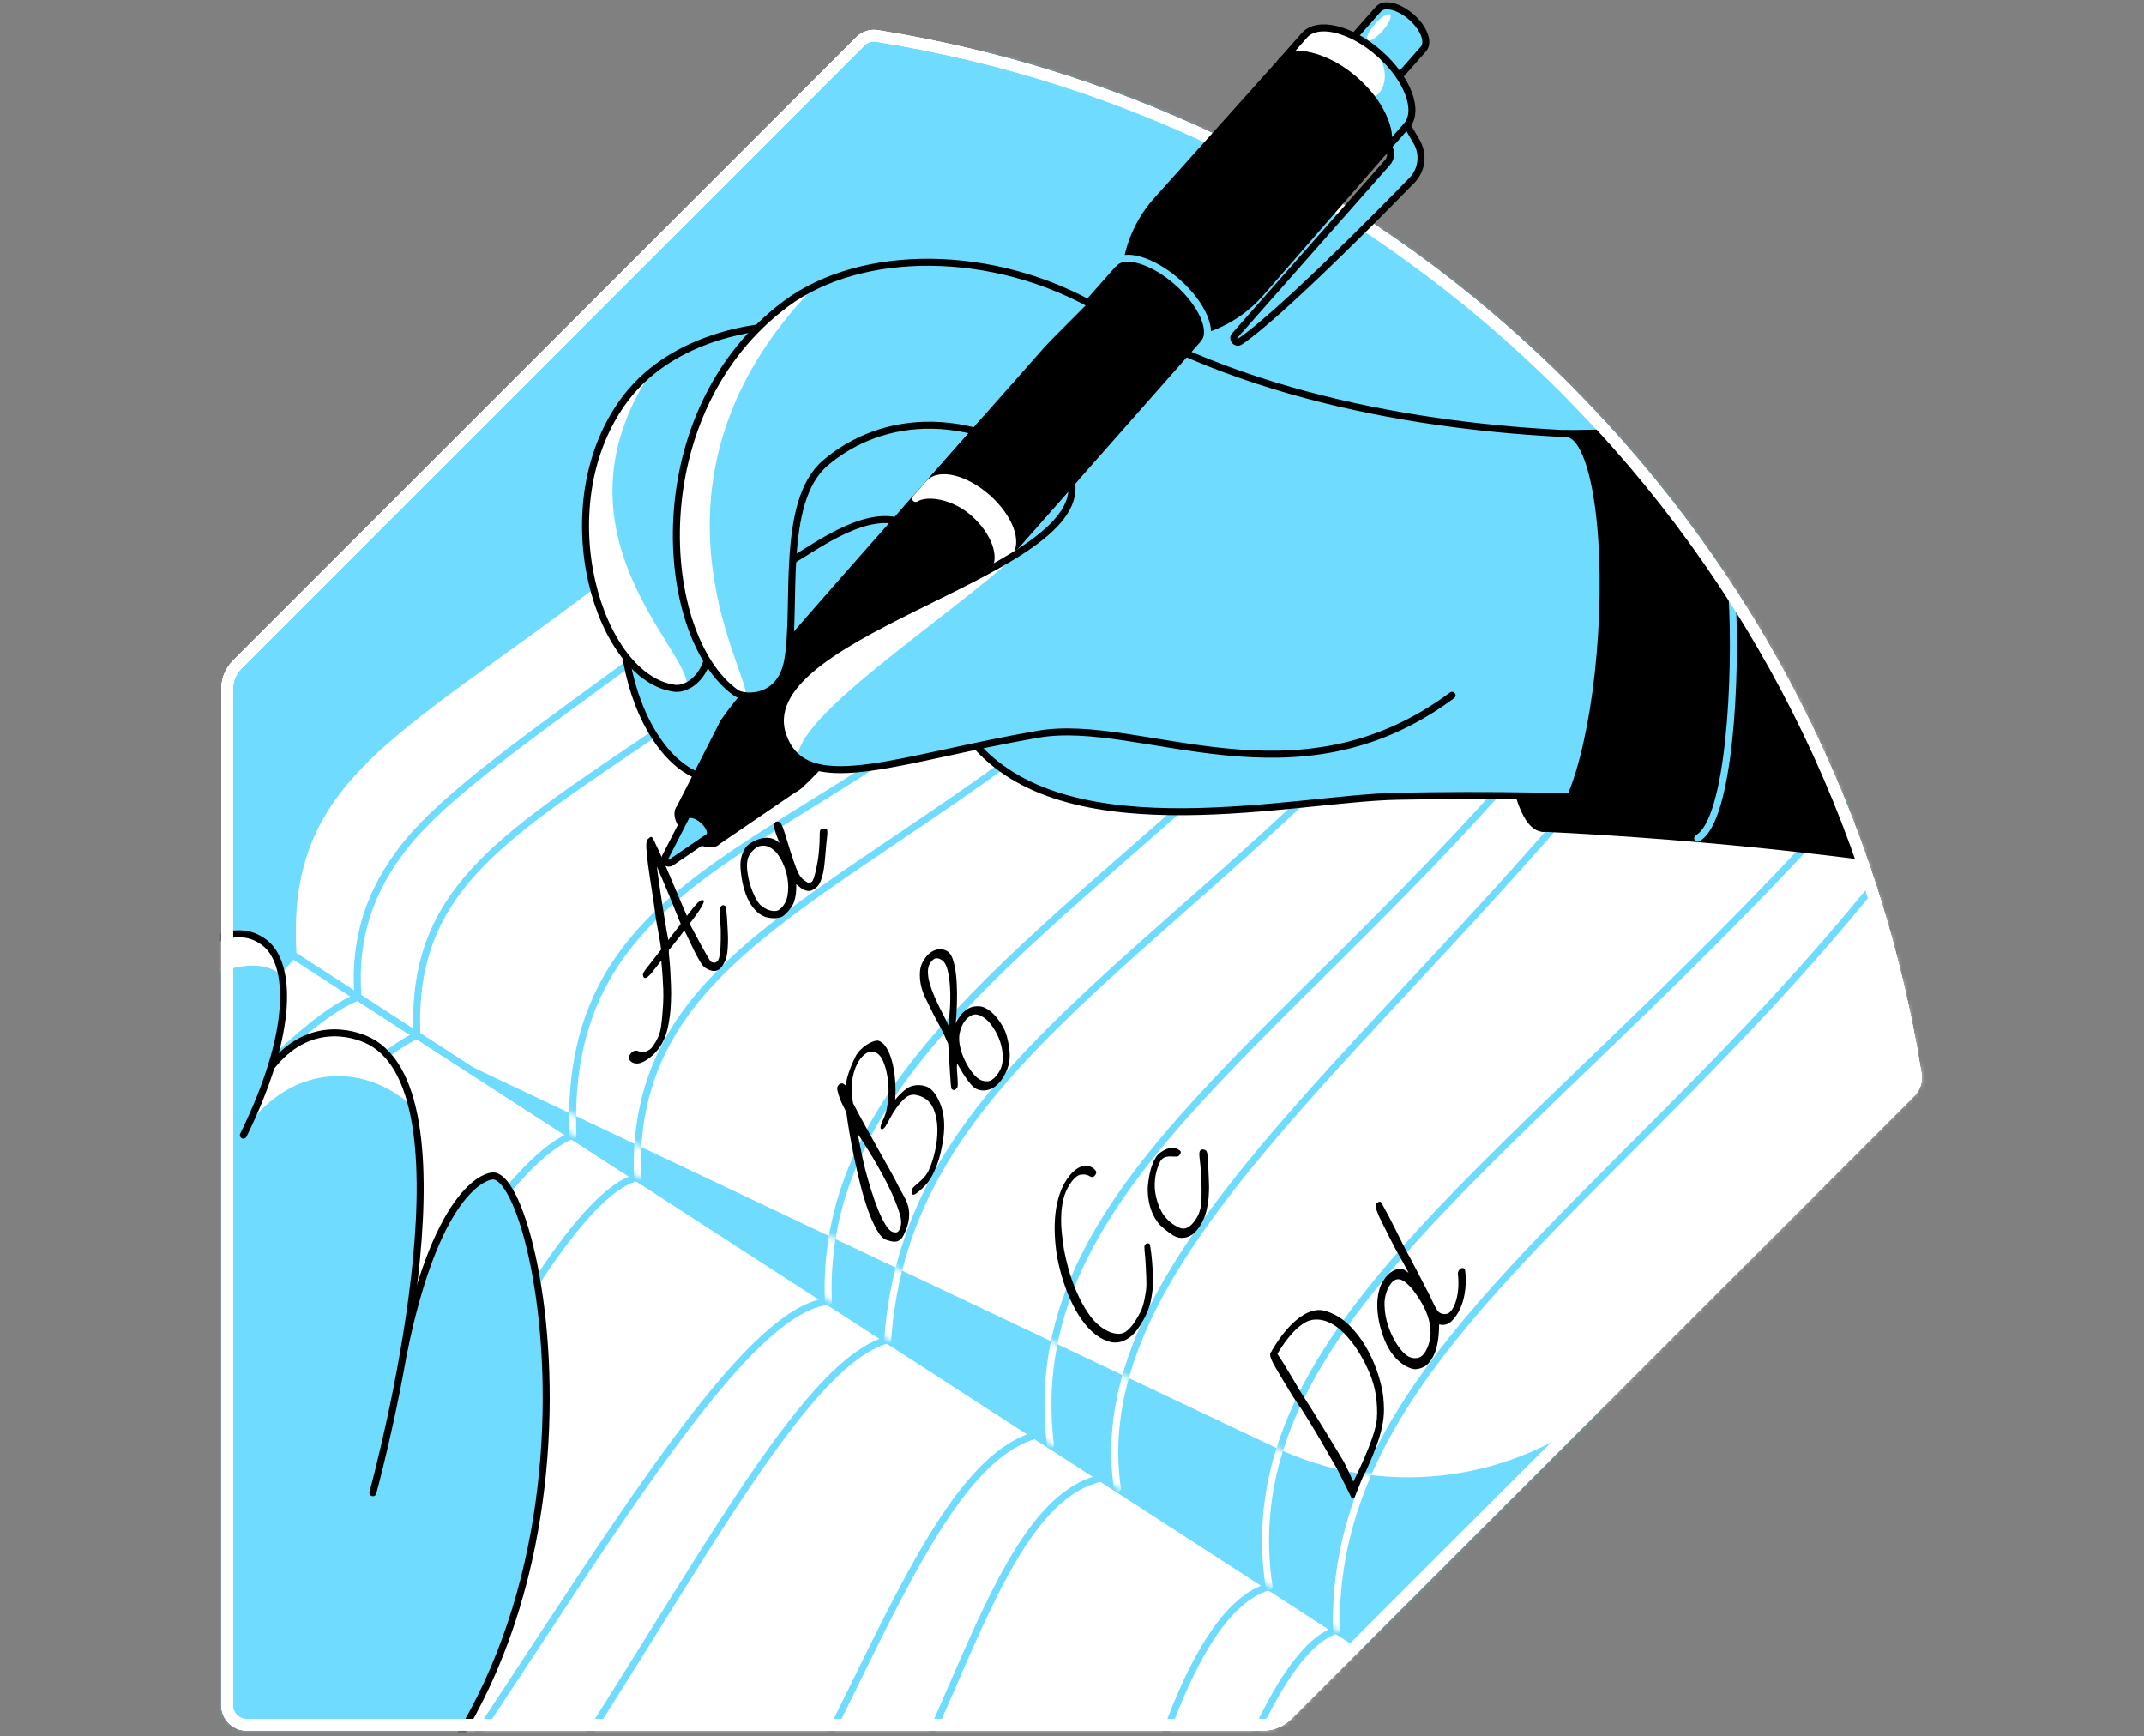 <svg width="368" height="298" viewBox="0 0 368 298" fill="none" xmlns="http://www.w3.org/2000/svg">
<rect x="0" y="0" width="368" height="298" fill="#808080" stroke="none"/>
<path d="M147.664 7.111L40.709 114.066C39.611 115.16 39 116.647 39 118.194V292.69C39.004 294.519 40.48 295.999 42.309 295.999H216.805C218.352 295.999 219.839 295.381 220.934 294.286L327.888 187.336C328.644 186.58 328.997 185.51 328.824 184.454C321.898 141.248 301.782 99.784 268.497 66.499C235.212 33.217 193.751 13.097 150.542 6.165C149.489 5.995 148.419 6.348 147.66 7.104" fill="#6EDBFF"/>
<path d="M147.664 7.111L40.709 114.066C39.611 115.16 39 116.647 39 118.194V292.69C39.004 294.519 40.48 295.999 42.309 295.999H216.805C218.352 295.999 219.839 295.381 220.934 294.286L327.888 187.336C328.644 186.58 328.997 185.51 328.824 184.454C321.898 141.248 301.782 99.784 268.497 66.499C235.212 33.217 193.751 13.097 150.542 6.165C149.489 5.995 148.419 6.348 147.66 7.104" stroke="white" stroke-width="2" stroke-miterlimit="10"/>
<mask id="mask0_9866_92" style="mask-type:alpha" maskUnits="userSpaceOnUse" x="38" y="5" width="292" height="292">
<path d="M147.664 7.111L40.709 114.066C39.611 115.16 39 116.647 39 118.194V292.69C39.004 294.519 40.48 295.999 42.309 295.999H216.805C218.352 295.999 219.839 295.381 220.934 294.286L327.888 187.336C328.644 186.58 328.997 185.51 328.824 184.454C321.898 141.248 301.782 99.784 268.497 66.499C235.212 33.217 193.751 13.097 150.542 6.165C149.489 5.995 148.419 6.348 147.66 7.104" fill="#D9D9D9"/>
<path d="M147.664 7.111L40.709 114.066C39.611 115.16 39 116.647 39 118.194V292.69C39.004 294.519 40.48 295.999 42.309 295.999H216.805C218.352 295.999 219.839 295.381 220.934 294.286L327.888 187.336C328.644 186.58 328.997 185.51 328.824 184.454C321.898 141.248 301.782 99.784 268.497 66.499C235.212 33.217 193.751 13.097 150.542 6.165C149.489 5.995 148.419 6.348 147.66 7.104" stroke="white" stroke-width="1.2" stroke-miterlimit="10"/>
</mask>
<g mask="url(#mask0_9866_92)">
<path d="M344.928 354.504L50.308 163.918L2.942 215.907L47.811 355.369L304.339 417.999L344.928 354.504Z" fill="white" stroke="#6EDBFF" stroke-width="1.2" stroke-linecap="round" stroke-linejoin="round"/>
<path d="M109.491 202.068C99.804 204.123 85.487 230.875 81.778 237.345C77.901 234.838 74.023 232.33 70.149 229.823C73.967 222.76 88.496 198.229 98.426 194.811" stroke="#6EDBFF" stroke-width="1.2" stroke-linecap="round" stroke-linejoin="round"/>
<path d="M152.361 229.938C131.97 235.497 102.986 306.111 63.598 348.172C57.467 347.876 51.34 347.579 45.209 347.286C82.28 306.111 121.46 225.308 142.176 223.352" stroke="#6EDBFF" stroke-width="1.2" stroke-linecap="round" stroke-linejoin="round"/>
<path d="M189.033 253.661C168.921 258.114 162.391 306.847 141.226 328.552C132.881 332.309 124.536 336.067 116.19 339.825C143.543 309.396 156.497 252.209 177.714 246.34" stroke="#6EDBFF" stroke-width="1.2" stroke-linecap="round" stroke-linejoin="round"/>
<path d="M229.36 279.783C219.249 282.958 210.371 309.921 207.256 318.517C203.276 315.943 199.292 313.365 195.312 310.79C198.536 303.183 205.232 275.951 217.826 272.285" stroke="#6EDBFF" stroke-width="1.2" stroke-linecap="round" stroke-linejoin="round"/>
<path d="M71.558 177.664C60.614 182.996 43.616 203.532 40.688 210.765C36.846 208.279 33.004 205.793 29.161 203.306C33.66 195.053 51.82 174.711 61.447 171.123" stroke="#6EDBFF" stroke-width="1.2" stroke-linecap="round" stroke-linejoin="round"/>
<path d="M413.208 251.794L344.925 354.503L50.309 163.917C48.2 130.42 71.883 125.122 113.814 90.954C140.82 68.949 172.378 29.928 221.414 -23.9C285.347 67.999 349.279 159.898 413.208 251.794Z" fill="white" stroke="#6EDBFF" stroke-width="1.2" stroke-linecap="round" stroke-linejoin="round"/>
<path d="M78.554 181.924L270.065 306.105L322.506 205.872L273.858 242.724C258.019 254.721 236.822 256.91 218.867 248.403L78.554 181.924Z" fill="#6EDBFF"/>
<path d="M98.341 194.928C96.558 150.769 135.028 146.552 172.682 114.676C214.149 79.572 258.467 35.378 294.74 -48.254C297.315 -46.703 301.224 -40.859 302.464 -43.599C258.898 52.591 216.71 96.87 182.913 123.261C141.543 155.565 108.12 165.302 109.417 202.157" stroke="#6EDBFF" stroke-width="1.2" stroke-linecap="round" stroke-linejoin="round"/>
<path d="M142.179 223.347C140.693 185.181 177.771 162.25 218.031 124.755C265.57 80.48 317 27.188 322.178 -31.723C324.766 -30.162 327.359 -28.601 329.947 -27.04C317.749 30.338 280.879 77.609 241.551 119.479C197.329 166.562 155.55 185.142 152.365 229.937" stroke="#6EDBFF" stroke-width="1.2" stroke-linecap="round" stroke-linejoin="round"/>
<path d="M180.303 248.012C175.126 205.251 218.003 181.042 261.614 130.773C296.175 90.937 334.447 45.284 349.77 -15.096C352.376 -13.528 354.979 -11.956 357.586 -10.388C353.118 36.116 312.141 88.475 272.029 135.767C229.851 185.492 186.462 218.463 191.791 255.439" stroke="#6EDBFF" stroke-width="1.2" stroke-linecap="round" stroke-linejoin="round"/>
<path d="M217.822 272.281C211.147 227.787 261.247 198.909 314.408 140.433C344.458 107.377 374.318 69.723 377.521 1.627C380.141 3.206 382.762 4.784 385.379 6.363C358.252 180.018 227.848 204.75 229.385 279.726" stroke="#6EDBFF" stroke-width="1.2" stroke-linecap="round" stroke-linejoin="round"/>
<path d="M61.443 171.122C60.663 160.915 63.559 152.835 69.273 145.447C91.112 117.201 194.235 74.564 267.462 -64.693C270.023 -63.15 272.583 -61.607 275.144 -60.063C176.474 112.494 99.881 122.541 77.897 153.824C73.338 160.312 71.127 167.71 71.558 177.666" stroke="#6EDBFF" stroke-width="1.2" stroke-linecap="round" stroke-linejoin="round"/>
<path d="M188.058 200.9C188.22 201.108 188.203 201.359 188.005 201.652C187.747 202.034 187.44 202.111 187.08 201.882C186.635 201.599 186.119 201.504 185.533 201.592C184.943 201.68 184.332 202.196 183.693 203.142C183.135 203.972 182.743 204.866 182.517 205.83C182.291 206.794 182.167 207.783 182.142 208.793C182.118 209.807 182.16 210.799 182.269 211.774C182.379 212.748 182.499 213.645 182.626 214.461C182.778 215.337 183.029 216.418 183.378 217.707C183.732 218.999 184.191 220.306 184.756 221.63C185.324 222.958 185.995 224.198 186.772 225.353C187.549 226.511 188.425 227.401 189.4 228.023C190.417 228.672 191.36 228.965 192.225 228.902C193.09 228.838 193.959 228.121 194.835 226.755C195.509 225.702 195.954 224.819 196.166 224.11C196.378 223.4 196.558 222.531 196.707 221.5C196.784 220.86 196.802 220.129 196.76 219.303C196.717 218.48 196.678 217.696 196.65 216.951C196.594 216.061 196.534 215.326 196.47 214.754C196.406 214.182 196.413 213.836 196.491 213.713C196.629 213.501 196.77 213.391 196.915 213.373C197.06 213.359 197.183 213.388 197.293 213.455C197.356 213.494 197.431 213.818 197.519 214.429C197.607 215.04 197.688 215.796 197.766 216.7C197.787 217.184 197.826 217.657 197.886 218.123C197.946 218.59 197.967 219.098 197.95 219.642C197.918 220.913 197.766 222.174 197.494 223.424C197.219 224.682 196.618 226.034 195.69 227.493C195.075 228.457 194.443 229.16 193.793 229.601C193.143 230.043 192.515 230.304 191.9 230.375C191.289 230.449 190.703 230.382 190.145 230.18C189.587 229.979 189.068 229.725 188.591 229.421C187.768 228.895 186.974 228.157 186.214 227.207C185.455 226.257 184.763 225.165 184.145 223.937C183.527 222.708 182.986 221.376 182.524 219.942C182.061 218.512 181.697 217.06 181.425 215.581C181.224 214.327 181.097 213.077 181.044 211.834C180.991 210.594 181.03 209.404 181.157 208.263C181.284 207.126 181.514 206.056 181.842 205.05C182.171 204.047 182.594 203.164 183.114 202.394C183.813 201.363 184.554 200.667 185.342 200.307C186.126 199.946 186.857 199.982 187.532 200.413C187.722 200.533 187.899 200.699 188.058 200.903V200.9Z" fill="black"/>
<path d="M206.433 197.265C206.231 197.265 206.076 197.357 205.956 197.537C205.836 197.717 205.825 198.155 205.913 198.847C206.002 199.543 206.086 200.447 206.164 201.563C206.245 203.114 206.263 204.54 206.224 205.851C206.185 207.164 205.899 208.234 205.366 209.068C204.992 209.654 204.639 210.081 204.31 210.353C203.982 210.625 203.664 210.781 203.357 210.827C203.049 210.872 202.749 210.83 202.452 210.71C202.159 210.59 201.866 210.435 201.58 210.254C200.457 209.538 199.624 208.573 199.087 207.362C198.554 206.151 198.257 204.943 198.204 203.742C198.183 202.732 198.285 201.817 198.515 200.995C198.744 200.172 198.977 199.578 199.218 199.218C199.437 198.886 199.723 198.671 200.079 198.575C200.436 198.48 200.771 198.448 201.093 198.48C201.432 198.48 201.711 198.491 201.937 198.501C202.159 198.515 202.35 198.402 202.509 198.159C202.724 197.827 202.735 197.601 202.541 197.474L201.986 197.12C201.813 197.011 201.566 196.962 201.252 196.972C200.934 196.986 200.602 197.06 200.245 197.198C199.892 197.336 199.553 197.527 199.221 197.767C198.893 198.007 198.628 198.279 198.43 198.579C198.013 199.215 197.685 200.006 197.452 200.952C197.254 201.75 197.113 202.612 197.024 203.53C196.971 204.212 196.851 207.546 198.924 210.032C199.186 210.343 199.504 210.597 199.814 210.862C200.129 211.127 200.422 211.36 200.697 211.558C200.976 211.755 201.181 211.897 201.312 211.981C202.039 212.444 202.827 212.564 203.674 212.338C204.518 212.112 205.288 211.455 205.981 210.371C206.475 209.601 206.825 208.792 207.037 207.955C207.248 207.118 207.39 206.271 207.46 205.413C207.531 204.554 207.545 203.696 207.499 202.831C207.453 201.969 207.421 201.125 207.397 200.302C207.376 199.525 207.337 198.872 207.277 198.346C207.217 197.82 207.111 197.509 206.959 197.414C206.807 197.318 206.63 197.269 206.429 197.269L206.433 197.265Z" fill="black"/>
<path d="M172.808 177.843C172.649 177.2 172.363 176.61 172.024 176.028C171.689 175.445 171.304 174.908 170.877 174.414C170.449 173.919 169.987 173.513 169.489 173.199C169.012 172.895 168.542 172.733 168.08 172.701C167.617 172.673 167.179 172.719 166.769 172.846C166.356 172.973 165.985 173.174 165.646 173.45C165.307 173.725 165.025 174.018 164.802 174.326C164.516 174.718 164.343 174.979 164.28 175.102C164.22 175.23 164.138 175.403 164.036 175.625C164.135 174.7 164.202 173.598 164.244 172.316C164.287 171.038 164.273 169.777 164.202 168.534C164.131 167.294 163.969 166.182 163.715 165.193C163.46 164.207 163.089 163.558 162.595 163.243C162.429 163.137 162.21 163.049 161.931 162.975C161.652 162.901 161.345 162.887 161.006 162.933C160.667 162.978 160.307 163.116 159.929 163.339C159.547 163.561 159.183 163.907 158.834 164.373C158.279 165.115 157.969 165.903 157.909 166.74C157.849 167.577 157.909 168.392 158.099 169.184C158.286 169.978 158.541 170.692 158.866 171.327C159.191 171.963 159.434 172.457 159.6 172.81C159.996 173.64 160.342 174.322 160.635 174.859C160.928 175.396 161.189 175.883 161.423 176.317C161.652 176.755 161.867 177.19 162.069 177.628C162.27 178.065 162.496 178.57 162.747 179.146C162.814 179.937 162.87 180.771 162.916 181.654C162.962 182.536 163.012 183.363 163.058 184.122C163.104 184.885 163.149 185.531 163.195 186.065C163.241 186.598 163.305 186.891 163.39 186.944C163.538 187.039 163.676 187.082 163.799 187.078C163.926 187.075 164.092 186.926 164.301 186.64C164.364 186.555 164.393 186.365 164.393 186.068C164.393 185.771 164.378 185.429 164.354 185.037C164.329 184.645 164.301 184.228 164.265 183.79C164.23 183.352 164.234 182.914 164.273 182.48C164.273 182.48 165.971 185.708 167.285 186.711C167.977 187.152 168.758 187.262 169.619 187.036C170.481 186.813 171.336 186.178 172.07 185.065C173.85 182.385 173.352 180.029 172.812 177.843H172.808ZM162.252 174.834C161.981 174.311 161.677 173.718 161.341 173.054C161.006 172.39 160.677 171.68 160.352 170.921C160.028 170.165 159.766 169.438 159.568 168.739C159.371 168.043 159.272 167.379 159.268 166.747C159.268 166.118 159.42 165.595 159.727 165.182C160.077 164.716 160.395 164.472 160.681 164.455C160.967 164.437 161.288 164.536 161.638 164.758C162.111 165.059 162.454 165.659 162.666 166.563C162.878 167.467 163.012 168.484 163.072 169.618C163.132 170.755 163.121 171.903 163.047 173.061C162.973 174.223 162.885 175.205 162.786 176.007C162.701 175.745 162.524 175.357 162.249 174.834H162.252ZM169.517 185.567C168.955 185.584 168.486 185.475 168.108 185.235C167.772 185.023 167.44 184.726 167.115 184.352C166.787 183.977 166.483 183.554 166.197 183.08C165.911 182.607 165.653 182.109 165.42 181.586C165.187 181.064 165.007 180.534 164.876 179.997C164.597 178.952 164.548 178.034 164.732 177.239C164.912 176.448 165.177 175.812 165.523 175.336C165.95 174.746 166.423 174.361 166.939 174.177C167.454 173.994 168.073 174.131 168.8 174.59C169.34 174.933 169.874 175.484 170.396 176.247C170.923 177.01 171.339 177.85 171.654 178.765C171.968 179.683 172.12 180.633 172.113 181.618C172.106 182.604 171.83 183.483 171.279 184.253C170.668 185.111 170.082 185.549 169.52 185.567H169.517Z" fill="black"/>
<path d="M161.056 188.688C160.918 188.43 160.766 188.13 160.565 187.83C160.363 187.533 160.134 187.258 159.872 187.007C159.611 186.76 159.3 186.572 158.94 186.449C158.135 186.177 157.33 186.156 156.525 186.385C155.716 186.618 154.762 187.399 153.657 188.73C153.738 187.466 153.727 186.262 153.622 185.125C153.519 183.987 153.339 182.967 153.088 182.056C152.838 181.148 152.52 180.392 152.135 179.781C151.75 179.174 151.315 178.785 150.832 178.623C150.623 178.552 150.33 178.577 149.959 178.704C149.588 178.828 149.204 179.018 148.804 179.269C148.405 179.523 148.031 179.827 147.674 180.187C147.321 180.548 147.053 180.901 146.876 181.254C146.403 182.193 146 183.147 145.675 184.115C145.347 185.086 145.199 185.831 145.238 186.354C145.153 186.279 145.05 186.198 144.93 186.11C144.814 186.025 144.701 185.962 144.595 185.926C144.446 185.923 144.302 185.954 144.157 186.018C144.012 186.085 143.878 186.237 143.761 186.474C143.68 186.633 143.684 186.887 143.765 187.24C143.85 187.593 143.97 187.996 144.129 188.441C144.288 188.889 144.478 189.327 144.701 189.751C144.923 190.175 145.114 190.556 145.269 190.888C145.379 191.764 145.548 192.887 145.778 194.25C146.007 195.62 146.283 197.075 146.604 198.622C146.926 200.173 147.286 201.741 147.685 203.326C148.084 204.916 148.525 206.378 149.002 207.716C149.483 209.055 149.988 210.188 150.521 211.117C151.054 212.046 151.605 212.607 152.167 212.802C152.361 212.869 152.59 212.936 152.848 212.999C153.106 213.063 153.371 213.095 153.639 213.091C153.908 213.088 154.172 212.996 154.434 212.819C154.695 212.646 154.935 212.328 155.154 211.873C155.652 210.842 155.938 209.934 156.016 209.146C156.094 208.362 156.051 207.667 155.892 207.063C155.73 206.459 155.497 205.89 155.19 205.357C154.882 204.824 154.593 204.298 154.321 203.778C153.908 202.927 153.357 201.885 152.668 200.656C151.979 199.431 151.259 198.149 150.507 196.811C149.754 195.476 149.016 194.148 148.289 192.823C147.561 191.503 146.943 190.337 146.428 189.327C146.184 188.225 146.12 187.067 146.23 185.856C146.343 184.648 146.643 183.557 147.138 182.575C147.491 181.868 147.939 181.314 148.48 180.901C149.02 180.491 149.596 180.389 150.206 180.597C150.796 180.798 151.28 181.363 151.654 182.289C152.032 183.217 152.287 184.28 152.421 185.474C152.555 186.671 152.548 187.915 152.393 189.204C152.237 190.496 151.923 191.573 151.446 192.435C151.368 192.594 151.28 192.845 151.188 193.184C151.093 193.526 151.132 193.724 151.305 193.784C151.496 193.851 151.704 193.72 151.923 193.399C152.142 193.078 152.333 192.76 152.491 192.438C152.569 192.28 152.714 192.015 152.922 191.644C153.131 191.273 153.378 190.87 153.667 190.436C153.957 190.002 154.271 189.588 154.614 189.196C154.956 188.804 155.299 188.483 155.649 188.232C156.037 187.996 156.401 187.876 156.733 187.876C157.068 187.876 157.436 187.943 157.838 188.08C158.961 188.462 159.752 189.179 160.201 190.235C160.653 191.291 160.886 192.47 160.9 193.773C160.914 195.08 160.766 196.383 160.462 197.683C160.159 198.986 159.798 200.06 159.389 200.907C159.194 201.313 158.947 201.677 158.654 202.002C158.361 202.327 158.071 202.617 157.782 202.874C157.496 203.132 157.238 203.351 157.012 203.535C156.786 203.718 156.645 203.895 156.585 204.064C156.528 204.234 156.493 204.425 156.479 204.633C156.464 204.841 156.514 204.965 156.62 205C156.793 205.06 156.973 205.025 157.157 204.898C157.344 204.771 157.538 204.626 157.746 204.456C158.135 204.117 158.545 203.725 158.972 203.277C159.399 202.832 159.837 202.143 160.286 201.211C160.734 200.279 161.07 199.318 161.356 198.223C161.914 195.914 162.761 191.866 161.041 188.684L161.056 188.688ZM148.148 195.977C148.593 196.669 149.101 197.489 149.67 198.435C150.242 199.385 150.832 200.413 151.439 201.518C152.05 202.627 152.597 203.715 153.081 204.781C153.657 206.074 154.109 207.254 154.437 208.32C154.762 209.39 154.759 210.273 154.42 210.972C154.261 211.304 154.074 211.477 153.862 211.502C153.65 211.527 153.434 211.502 153.215 211.424C152.827 211.29 152.417 210.873 151.986 210.174C151.556 209.475 151.132 208.613 150.715 207.582C150.298 206.554 149.899 205.428 149.518 204.202C149.14 202.98 148.794 201.769 148.48 200.572C148.165 199.283 147.904 198.1 147.703 197.015C147.501 195.938 147.339 195.119 147.215 194.561C147.392 194.808 147.703 195.278 148.148 195.97V195.977Z" fill="black"/>
<path d="M227.813 225.088C227.283 224.911 226.725 224.788 226.125 224.837C221.816 225.194 218.221 231.957 218.221 231.957L218.228 231.964C218.207 231.989 218.179 232.003 218.161 232.031C218.122 232.088 218.087 232.148 218.055 232.211C217.956 232.423 218.009 232.78 218.207 233.274C218.408 233.772 218.705 234.344 219.104 234.994C219.503 235.644 221.226 238.593 221.752 239.409C222.282 240.228 222.83 241.047 223.402 241.863C223.928 242.661 224.454 243.495 224.98 244.36C225.507 245.225 226.022 246.09 226.531 246.948C227.036 247.807 227.52 248.647 227.979 249.466C228.438 250.286 228.872 251.031 229.282 251.695C229.561 252.168 231.309 255.703 231.98 257.063C232.1 257.307 232.421 257.176 232.57 256.83L234.328 252.769C235.296 250.533 237.602 245.9 237.549 241.856C237.532 240.461 237.394 239.02 237.136 238.052C236.931 237.067 236.599 235.951 236.137 234.704C235.678 233.461 235.091 232.239 234.381 231.039C233.672 229.838 232.831 228.732 231.86 227.715C230.673 226.472 229.321 225.596 227.806 225.091L227.813 225.088ZM230.631 228.747C231.535 229.651 232.361 230.693 233.107 231.869C233.855 233.048 234.498 234.274 235.035 235.552C235.572 236.834 235.935 238.052 236.119 239.204C236.366 240.772 236.44 242.23 236.324 243.586C236.041 246.91 232.291 254.28 232.291 254.28C232.291 254.28 230.86 251.162 230.539 250.667C230.182 250.07 229.773 249.396 229.31 248.64C228.847 247.888 228.367 247.093 227.862 246.26C227.361 245.426 226.838 244.586 226.305 243.738C225.771 242.894 225.245 242.054 224.737 241.22C224.129 240.302 223.561 239.401 223.02 238.515C222.484 237.629 220.739 234.648 220.308 233.984C219.877 233.32 219.528 232.783 219.266 232.367C219.266 232.367 219.266 232.363 219.259 232.359C219.898 231.243 221.834 228.132 224.161 226.882C225.16 226.345 226.534 226.292 227.894 226.85C228.812 227.214 229.723 227.846 230.627 228.75L230.631 228.747Z" fill="black"/>
<path d="M246.69 224.872C246.188 224.077 245.789 223.117 245.313 222.167C244.836 221.22 244.338 220.263 243.826 219.296C243.314 218.331 242.816 217.374 242.328 216.424C241.746 215.372 241.202 214.341 240.69 213.334C240.178 212.328 238.878 209.676 238.461 208.909C238.044 208.146 237.713 207.528 237.458 207.052C237.204 206.575 237.045 206.313 236.978 206.271C236.886 206.211 236.759 206.218 236.593 206.289C236.427 206.359 236.296 206.476 236.201 206.638C236.088 206.833 236.12 207.203 236.303 207.747C236.487 208.291 236.766 208.934 237.147 209.676C237.529 210.417 238.811 213.027 239.316 213.963C239.821 214.899 240.351 215.842 240.902 216.785C241.191 217.314 241.481 217.876 241.77 218.427C241.562 218.293 241.347 218.148 241.149 218.003C240.623 217.664 239.99 217.675 239.249 218.035C238.507 218.399 237.924 218.992 237.441 219.772C235.145 223.498 237.366 229.198 237.366 229.198C238.945 233.906 242.109 235.018 242.964 234.983C243.455 234.951 243.956 234.81 244.461 234.556C244.966 234.301 245.373 233.828 245.765 233.203C246.866 231.444 247.001 228.965 247.015 227.302C247.552 227.436 248.148 227.418 248.756 227.051C249.275 226.74 249.939 225.878 250.352 225.137C251.274 223.491 251.821 220.938 251.489 218.102C251.44 217.689 251.104 217.498 250.744 217.692C250.419 217.869 250.193 218.303 250.239 218.674C250.652 222.117 249.607 224.78 248.646 225.359C248.155 225.652 247.167 225.614 246.693 224.861L246.69 224.872ZM244.709 231.875C244.306 232.589 243.808 232.988 243.211 233.065C242.614 233.143 242.06 233.019 241.551 232.687C240.997 232.327 240.414 231.684 239.803 230.752C239.192 229.823 238.691 228.778 238.295 227.62C237.9 226.461 237.684 225.271 237.645 224.049C237.607 222.827 237.878 221.718 238.454 220.715C239.146 219.518 239.969 219.232 240.93 219.854C241.64 220.313 242.325 221.03 242.992 222.008C243.656 222.986 247.117 227.591 244.705 231.879L244.709 231.875Z" fill="black"/>
<path d="M112.457 144.691C112.768 145.319 113.131 146.107 113.548 147.05C113.965 147.996 114.413 149.02 114.89 150.129C115.367 151.238 115.812 152.287 116.222 153.272C116.631 154.261 116.995 155.116 117.309 155.836C117.624 156.557 117.821 157.005 117.899 157.182C118.284 156.691 118.605 156.278 118.86 155.953C119.135 155.6 119.411 155.285 119.686 155.01C120.131 154.519 120.484 154.36 120.749 154.533C120.852 154.6 120.82 154.805 120.657 155.151C120.495 155.497 120.269 155.886 119.983 156.313C119.693 156.744 119.397 157.168 119.086 157.584C118.775 158.001 118.535 158.301 118.365 158.478C118.425 158.64 118.552 158.902 118.754 159.258C118.955 159.619 119.178 160.032 119.428 160.509C119.679 160.982 119.944 161.48 120.223 161.995C120.502 162.511 120.77 162.988 121.021 163.422C121.272 163.857 121.487 164.227 121.671 164.535C121.851 164.842 121.975 165.015 122.035 165.054C122.201 165.16 122.391 165.213 122.61 165.209C122.829 165.209 123.023 165.093 123.193 164.87C123.341 164.676 123.451 164.362 123.521 163.927C123.592 163.496 123.642 163.037 123.67 162.56C123.698 162.084 123.712 161.603 123.712 161.127C123.712 160.65 123.712 160.29 123.712 160.042C123.719 159.636 123.702 159.198 123.659 158.739C123.617 158.28 123.581 157.835 123.56 157.408C123.536 156.984 123.525 156.613 123.518 156.302C123.514 155.992 123.553 155.783 123.638 155.674C123.808 155.455 123.952 155.349 124.076 155.345C124.2 155.345 124.323 155.384 124.443 155.462C124.524 155.515 124.588 155.709 124.634 156.045C124.68 156.38 124.726 156.8 124.768 157.298C124.81 157.8 124.842 158.344 124.863 158.933C124.885 159.523 124.909 160.099 124.945 160.653C124.969 161.579 124.934 162.507 124.835 163.44C124.736 164.372 124.411 165.202 123.86 165.926C123.627 166.233 123.377 166.438 123.115 166.537C122.854 166.639 122.596 166.671 122.349 166.632C122.098 166.594 121.855 166.519 121.618 166.406C121.381 166.293 121.169 166.177 120.982 166.053C120.756 165.905 120.477 165.555 120.145 165.004C119.813 164.453 119.478 163.835 119.139 163.154C118.8 162.472 118.482 161.808 118.185 161.155C117.889 160.502 117.638 160.007 117.44 159.668C117.331 159.848 117.15 160.102 116.893 160.434C116.656 160.738 116.409 161.056 116.151 161.388C115.893 161.72 115.639 162.038 115.392 162.334C115.145 162.635 114.943 162.882 114.791 163.076C114.784 163.408 114.813 163.867 114.88 164.457C114.947 165.05 115.003 165.739 115.046 166.526C115.088 167.314 115.13 168.169 115.169 169.083C115.208 170.002 115.205 170.955 115.159 171.951C115.12 173.424 114.947 174.882 114.632 176.334C114.318 177.789 113.774 179.025 113.004 180.035C112.34 180.904 111.563 181.596 110.67 182.101C109.776 182.609 109.014 182.659 108.385 182.242C108.155 182.09 108.014 181.889 107.968 181.642C107.922 181.391 108.011 181.123 108.237 180.833C108.438 180.572 108.657 180.409 108.894 180.346C109.13 180.282 109.346 180.293 109.536 180.374C110.041 180.617 110.518 180.635 110.963 180.427C111.408 180.218 111.715 179.996 111.895 179.763C112.757 178.636 113.273 177.492 113.442 176.327C113.612 175.168 113.739 173.823 113.824 172.29C113.87 171.421 113.873 170.584 113.845 169.775C113.813 168.97 113.778 168.232 113.732 167.568C113.686 166.904 113.64 166.332 113.591 165.855C113.541 165.379 113.52 165.04 113.524 164.831L111.853 166.975C111.676 167.201 111.461 167.42 111.2 167.632C110.938 167.844 110.726 167.897 110.56 167.787C110.458 167.72 110.387 167.579 110.352 167.363C110.317 167.148 110.486 166.802 110.857 166.325L113.478 162.97C113.446 162.656 113.389 162.239 113.308 161.727C113.227 161.215 113.128 160.657 113.011 160.057C112.891 159.456 112.778 158.838 112.672 158.206C112.566 157.574 112.478 156.966 112.411 156.38C112.238 155.105 112.044 153.777 111.825 152.397C111.606 151.019 111.415 149.744 111.256 148.572C111.094 147.403 110.991 146.407 110.945 145.581C110.9 144.758 110.97 144.246 111.164 144.044C111.313 143.9 111.447 143.783 111.56 143.695C111.676 143.61 111.793 143.603 111.917 143.684C111.977 143.723 112.164 144.058 112.475 144.687L112.457 144.691ZM112.948 150.242C113.033 150.913 113.135 151.648 113.259 152.449C113.382 153.251 113.509 154.088 113.64 154.957C113.771 155.829 113.905 156.673 114.039 157.489C114.173 158.305 114.3 159.054 114.417 159.735C114.534 160.417 114.639 160.957 114.735 161.353C114.866 161.144 115.039 160.904 115.254 160.625C115.469 160.35 115.685 160.074 115.9 159.795C116.116 159.516 116.31 159.273 116.479 159.05C116.649 158.828 116.769 158.658 116.836 158.534C116.716 158.291 116.508 157.779 116.204 157.002C115.9 156.225 115.551 155.356 115.152 154.392C114.752 153.431 114.339 152.439 113.908 151.422C113.481 150.405 113.093 149.497 112.743 148.695C112.796 149.056 112.863 149.571 112.948 150.242V150.242Z" fill="black"/>
<path d="M141.388 142.188C141.151 142.216 140.964 142.286 140.823 142.406C140.731 142.484 140.685 142.883 140.692 143.604C140.699 144.324 140.65 145.232 140.544 146.327C140.498 146.817 140.427 147.34 140.332 147.891C140.236 148.442 140.134 148.958 140.025 149.438C139.915 149.918 139.799 150.331 139.682 150.677C139.562 151.027 139.456 151.239 139.361 151.32C139.078 151.56 138.781 151.582 138.467 151.377C138.153 151.172 137.906 150.988 137.729 150.826C137.355 150.483 137.005 149.893 136.691 149.064C136.373 148.234 136.076 147.379 135.797 146.503C135.599 145.906 135.412 145.309 135.236 144.716C135.059 144.119 134.893 143.575 134.738 143.085C134.582 142.594 134.438 142.18 134.3 141.848C134.162 141.517 134.024 141.287 133.887 141.16C133.788 141.072 133.661 141.015 133.502 140.99C133.343 140.969 133.205 141.004 133.085 141.103C132.944 141.22 132.877 141.418 132.88 141.686C132.884 141.958 132.933 142.262 133.028 142.597C133.124 142.933 133.244 143.279 133.389 143.643C133.533 144.006 133.668 144.342 133.784 144.66C132.997 143.936 132.089 143.657 131.068 143.819C130.044 143.982 129.126 144.402 128.314 145.08C127.971 145.362 127.021 146.659 127.088 148.661C127.138 150.035 127.611 155.41 130.878 157.158C131.376 157.426 131.92 157.508 132.396 157.561C132.873 157.614 133.293 157.596 133.664 157.511C134.031 157.426 134.31 157.299 134.505 157.137C135.458 156.317 136.066 155.495 136.331 154.665C136.595 153.838 136.708 152.86 136.67 151.737C136.867 151.917 137.122 152.132 137.432 152.373C137.743 152.616 138.047 152.768 138.344 152.832C138.679 152.931 138.993 152.927 139.283 152.818C139.573 152.708 139.848 152.542 140.106 152.32C140.41 152.058 140.653 151.709 140.833 151.274C141.013 150.84 141.162 150.363 141.275 149.844C141.388 149.328 141.469 148.785 141.525 148.216C141.578 147.647 141.631 147.1 141.681 146.57C141.766 145.458 141.854 144.497 141.953 143.688C142.052 142.88 142.031 142.414 141.893 142.29C141.794 142.202 141.628 142.17 141.391 142.198L141.388 142.188ZM135.162 150.727C135.331 151.723 135.338 152.701 135.176 153.665C135.013 154.633 134.586 155.413 133.897 156.007C133.657 156.211 133.392 156.328 133.096 156.349C132.799 156.374 132.485 156.342 132.156 156.25C131.828 156.162 131.513 156.021 131.217 155.834C130.92 155.646 130.662 155.452 130.44 155.251C130.009 154.771 129.585 154.018 129.168 153.001C128.752 151.984 128.469 150.942 128.321 149.876C128.173 149.021 128.169 148.251 128.31 147.559C128.452 146.867 128.868 146.235 129.56 145.656C130.037 145.256 130.578 145.083 131.178 145.136C131.778 145.186 132.365 145.475 132.94 146.002C133.413 146.436 133.862 147.086 134.282 147.948C134.702 148.813 134.999 149.742 135.169 150.734L135.162 150.727Z" fill="black"/>
<path d="M173.935 -0.101L140.688 51.859L334.128 108.785L246.025 -30.77L208.523 -25.854L173.935 -0.101Z" fill="#6EDBFF"/>
<path d="M344.928 354.504L50.309 163.918" stroke="#6EDBFF" stroke-width="1.2" stroke-linecap="round" stroke-linejoin="round"/>
<mask id="mask1_9866_92" style="mask-type:alpha" maskUnits="userSpaceOnUse" x="78" y="181" width="245" height="126">
<path d="M78.554 181.924L270.065 306.105L322.506 205.872L273.858 242.724C258.019 254.721 236.822 256.91 218.867 248.403L78.554 181.924Z" fill="#C1F473"/>
</mask>
<g mask="url(#mask1_9866_92)">
<path d="M98.342 194.928C96.558 150.769 135.028 146.552 172.682 114.676C214.15 79.572 258.468 35.378 294.741 -48.254C297.315 -46.703 301.225 -40.859 302.465 -43.599C258.899 52.591 216.71 96.87 182.913 123.261C141.544 155.565 108.121 165.302 109.417 202.157" stroke="white" stroke-width="1.2" stroke-linecap="round" stroke-linejoin="round"/>
<path d="M217.823 272.281C216.58 264 217.304 256.258 219.649 248.768C229.904 216.012 271.143 188.025 314.405 140.433C344.455 107.377 374.315 69.723 377.518 1.627C380.138 3.206 382.759 4.784 385.376 6.363C361.711 157.875 259.425 196.02 234.743 253.084C231.137 261.422 229.187 270.166 229.382 279.729" stroke="white" stroke-width="1.2" stroke-linecap="round" stroke-linejoin="round"/>
<path d="M142.18 223.347C140.693 185.181 177.771 162.25 218.032 124.755C265.57 80.48 317.001 27.188 322.178 -31.723C324.767 -30.162 327.359 -28.601 329.948 -27.04C317.75 30.338 280.88 77.609 241.552 119.479C197.329 166.562 155.551 185.142 152.365 229.937" stroke="white" stroke-width="1.2" stroke-linecap="round" stroke-linejoin="round"/>
<path d="M180.303 248.012C175.126 205.251 218.003 181.042 261.615 130.773C296.175 90.937 334.447 45.284 349.771 -15.096C352.377 -13.528 354.98 -11.956 357.586 -10.388C353.119 36.116 312.141 88.475 272.03 135.767C237.247 176.772 201.638 206.385 193.211 236.248C191.421 242.598 190.856 248.958 191.792 255.439" stroke="white" stroke-width="1.2" stroke-linecap="round" stroke-linejoin="round"/>
</g>
<path d="M69.248 232.257C75.291 202.436 84.36 201.843 84.36 201.843C93.323 200.112 110.751 290.765 50.308 326.13C32.968 322.192 3.119 290.376 -14.225 286.442" fill="#6EDBFF"/>
<path d="M69.248 232.257C75.291 202.436 84.36 201.843 84.36 201.843C93.323 200.112 110.751 290.765 50.308 326.13C32.968 322.192 3.119 290.376 -14.225 286.442" stroke="black" stroke-width="1.2" stroke-linecap="round" stroke-linejoin="round"/>
<path d="M64.004 256.177C65.158 251.925 82.078 188.127 63.357 178.641C60.518 177.2 52.815 175.053 46.529 183.109L42.588 193.107L11.997 230.534L-13.352 285.324" fill="#6EDBFF"/>
<path d="M63.361 178.641C60.522 177.2 52.819 175.053 46.533 183.109C45.583 186.146 44.291 189.48 42.592 193.107C43.069 192.404 48.461 184.723 57.961 184.684C64.975 184.655 69.626 188.812 70.693 189.819C69.382 184.55 67.076 180.524 63.361 178.641V178.641Z" fill="white"/>
<path d="M41.776 194.812C50.739 176.532 49.814 165.238 45.488 161.841C37.905 155.887 28.2 168.325 25.629 171.62C12.347 209.895 -0.939 248.167 -14.225 286.443" fill="#6EDBFF"/>
<path d="M24.559 174.71C25.569 173.446 41.454 161.308 48.366 167.421C47.885 164.786 46.858 162.915 45.487 161.841C37.905 155.887 28.2 168.325 25.629 171.62C25.273 172.651 24.916 173.679 24.556 174.71H24.559Z" fill="white"/>
<path d="M41.776 194.812C50.739 176.532 49.814 165.238 45.488 161.841C37.905 155.887 28.2 168.325 25.629 171.62C12.347 209.895 -0.939 248.167 -14.225 286.443" stroke="black" stroke-width="1.2" stroke-linecap="round" stroke-linejoin="round"/>
<path d="M64.004 256.177C65.159 251.925 82.078 188.127 63.357 178.641C60.518 177.2 52.816 175.053 46.529 183.109" stroke="black" stroke-width="1.2" stroke-linecap="round" stroke-linejoin="round"/>
</g>
<path d="M147.664 7.111L40.709 114.066C39.611 115.16 39 116.647 39 118.194V292.69C39.004 294.519 40.48 295.999 42.309 295.999H216.805C218.352 295.999 219.839 295.381 220.934 294.286L327.888 187.336C328.644 186.58 328.997 185.51 328.824 184.454C321.898 141.248 301.782 99.784 268.497 66.499C235.212 33.217 193.751 13.097 150.542 6.165C149.489 5.995 148.419 6.348 147.66 7.104" stroke="white" stroke-width="2" stroke-linecap="round" stroke-linejoin="round"/>
<path d="M147.664 7.111L40.709 114.066C39.611 115.16 39 116.647 39 118.194V292.69C39.004 294.519 40.48 295.999 42.309 295.999H216.805C218.352 295.999 219.839 295.381 220.934 294.286L327.888 187.336C328.644 186.58 328.997 185.51 328.824 184.454C321.898 141.248 301.782 99.784 268.497 66.499C235.212 33.217 193.751 13.097 150.542 6.165C149.489 5.995 148.419 6.348 147.66 7.104" stroke="white" stroke-width="2" stroke-linecap="round" stroke-linejoin="round"/>
<path d="M138.732 71.64C135.54 71.912 121.223 73.462 113.241 84.668C100.167 103.025 109.275 132.249 122.303 133.757C124.384 133.997 130.225 131.303 127.777 119.408C130.359 111.31 191.473 70.581 194.055 62.486L186.776 51.973L138.729 71.64H138.732Z" fill="#6EDBFF"/>
<path d="M138.732 71.641C135.54 71.913 121.223 73.463 113.241 84.669C100.167 103.026 109.275 132.25 122.303 133.758C124.384 133.998 130.225 131.303 127.777 119.409" stroke="black" stroke-width="1.2" stroke-linecap="round" stroke-linejoin="round"/>
<path d="M136.073 96.116C140.484 93.492 149.165 87.085 155.25 89.844" stroke="black" stroke-width="1.2" stroke-linecap="round" stroke-linejoin="round"/>
<path d="M132.354 56.022C129.162 56.293 114.845 57.844 106.863 69.049C93.79 87.407 102.897 116.631 115.926 118.139C118.006 118.379 123.847 115.684 121.399 103.79C123.981 95.692 129.014 93.961 131.595 85.864L132.351 56.022H132.354Z" fill="#6EDBFF"/>
<path d="M106.863 69.049C93.79 87.406 102.897 116.63 115.926 118.138C116.431 118.198 117.154 118.081 117.931 117.703C118.278 111.467 93.694 91.266 111.772 63.818C109.996 65.273 108.322 66.997 106.863 69.045V69.049Z" fill="white"/>
<path d="M132.354 56.022C129.162 56.293 114.845 57.844 106.863 69.049C93.79 87.407 102.897 116.631 115.926 118.139C118.006 118.379 123.847 115.684 121.399 103.79C123.981 95.692 129.014 93.961 131.595 85.864L132.351 56.022H132.354Z" stroke="black" stroke-width="1.2" stroke-linecap="round" stroke-linejoin="round"/>
<path d="M274.917 108.785C276.071 90.086 273.395 74.706 268.941 74.431C264.487 74.156 259.941 89.091 258.787 107.79C257.634 126.488 260.31 141.869 264.764 142.144C269.218 142.419 273.764 127.483 274.917 108.785Z" fill="black" stroke="black" stroke-width="1.2" stroke-linecap="round" stroke-linejoin="round"/>
<path d="M191.586 54.633C218.726 70.269 252.599 74.214 276.075 74.664C287.094 98.004 305.92 117.469 316.942 140.809C292.301 137.047 266.46 136.156 239.863 136.651C222.353 136.975 183.933 146.271 167.631 128.051C175.616 103.577 155.045 86.304 191.586 54.633Z" fill="#6EDBFF"/>
<path d="M275.803 74.29L268.925 74.418C273.378 74.693 276.059 90.073 274.904 108.773C273.753 127.473 269.204 142.408 264.75 142.133C278.916 142.818 293.773 143.962 309.252 145.7C312.577 146.073 315.867 146.467 319.12 146.878C310.42 122.412 298.881 100.337 275.803 74.29Z" fill="black"/>
<path d="M275.803 74.289L268.925 74.417C273.378 74.693 276.059 90.073 274.904 108.773C273.753 127.472 269.204 142.408 264.75 142.132C278.916 142.817 293.773 143.961 309.252 145.699C312.605 146.076 315.922 146.473 319.202 146.888" stroke="black" stroke-width="1.2" stroke-linecap="round" stroke-linejoin="round"/>
<path d="M191.586 54.633C218.815 70.32 252.819 74.24 276.304 74.668M167.631 128.051C183.933 146.271 222.353 136.975 239.863 136.651C255.826 136.354 271.518 136.556 286.84 137.579" stroke="black" stroke-width="1.2" stroke-linecap="round" stroke-linejoin="round"/>
<path d="M211.946 57.578L238.129 27.916C238.783 27.174 238.881 26.093 238.366 25.249L235.149 19.952L238.426 16.24L243.155 24.324C244.405 26.461 244.08 29.162 242.357 30.939C235.322 38.186 219.122 54.382 212.843 58.612C212.172 59.064 211.409 58.188 211.942 57.581L211.946 57.578Z" fill="#6EDBFF" stroke="black" stroke-width="1.2" stroke-linecap="round" stroke-linejoin="round"/>
<path d="M236.59 1.564L226.514 12.974L234.255 19.808L244.331 8.397C245.327 7.267 244.402 4.823 242.265 2.938C240.128 1.052 237.589 0.437 236.59 1.564V1.564Z" fill="#6EDBFF" stroke="black" stroke-width="1.2" stroke-linecap="round" stroke-linejoin="round"/>
<path d="M225.419 8.215L193.543 44.322L157.948 84.642L171.643 96.731L207.256 56.386L239.111 20.3C240.873 18.301 239.238 13.978 235.456 10.637C231.673 7.3 227.178 6.212 225.415 8.208L225.419 8.215Z" fill="black" stroke="black" stroke-width="1.2" stroke-linecap="round" stroke-linejoin="round"/>
<path d="M223.883 6.071L219.79 10.708C222.05 8.148 227.814 9.543 232.663 13.823C237.512 18.103 239.609 23.648 237.349 26.212L241.442 21.575C243.702 19.014 241.605 13.466 236.756 9.186C231.907 4.906 226.143 3.511 223.883 6.071Z" fill="#6EDBFF"/>
<path d="M236.336 16.327C237.815 15.225 238.73 11.672 235.636 8.267C231.052 4.722 225.97 3.708 223.883 6.074L219.79 10.711C222.05 8.151 227.814 9.546 232.663 13.826C233.394 14.473 234.058 15.151 234.658 15.839C235.333 16.348 235.94 16.627 236.336 16.33V16.327Z" fill="white"/>
<path d="M237.326 5.284C238.396 4.068 238.97 2.822 238.607 2.503C238.244 2.183 237.081 2.91 236.011 4.127C234.94 5.344 234.366 6.589 234.729 6.909C235.092 7.228 236.255 6.501 237.326 5.284Z" fill="white"/>
<path d="M124.508 123.52C122.873 125.374 124.391 129.389 127.902 132.486C131.405 135.58 135.569 136.59 137.211 134.747L137.243 134.761C141.851 130.735 161.727 108.016 171.672 96.75C169.532 94.861 167.388 92.971 165.248 91.078C164.959 90.82 164.669 90.566 164.376 90.308C162.236 88.419 160.092 86.53 157.952 84.637C148.007 95.903 127.93 118.445 124.508 123.516V123.52Z" fill="black" stroke="black" stroke-width="1.2" stroke-linecap="round" stroke-linejoin="round"/>
<path d="M124.119 124.121L116.699 138.671C115.869 139.614 116.639 141.652 118.423 143.224C120.206 144.795 122.321 145.311 123.155 144.368L137.242 134.762L129.65 122.705L124.119 124.121V124.121Z" fill="black" stroke="black" stroke-width="1.2" stroke-linecap="round" stroke-linejoin="round"/>
<path d="M169.172 71.934L155.25 87.702L168.946 99.791L184.58 82.083" stroke="black" stroke-width="1.2" stroke-linecap="round" stroke-linejoin="round"/>
<path d="M120.683 140.765C119.591 139.805 118.302 139.487 117.797 140.056C117.72 140.144 117.674 140.253 117.638 140.373L114.174 147.119C113.842 147.762 114.591 148.422 115.188 148.016L121.463 143.732C121.569 143.686 121.668 143.626 121.742 143.541C122.244 142.973 121.77 141.73 120.679 140.769L120.683 140.765Z" fill="#6EDBFF" stroke="black" stroke-width="1.2" stroke-linecap="round" stroke-linejoin="round"/>
<path d="M237.868 25.611C239.404 23.09 237.147 18.046 232.553 13.971C227.697 9.666 222.071 8.077 219.991 10.425C219.91 10.517 219.85 10.62 219.782 10.718L198.561 34.398C196.043 37.205 194.313 40.631 193.536 44.322L201.8 43.94L206.581 48.175L207.242 56.421L207.263 56.414C210.816 55.188 213.984 53.052 216.449 50.216L237.296 26.271C237.391 26.19 237.49 26.113 237.575 26.017C237.674 25.904 237.755 25.781 237.836 25.654L237.871 25.615L237.868 25.611Z" fill="black" stroke="black" stroke-width="1.2" stroke-linecap="round" stroke-linejoin="round"/>
<path d="M191.215 45.215C192.981 43.224 197.862 44.668 202.117 48.44C206.373 52.211 208.389 56.884 206.627 58.876" stroke="#6EDBFF" stroke-width="1.2" stroke-linecap="round" stroke-linejoin="round"/>
<path d="M223.883 6.071L219.79 10.708C222.05 8.148 227.814 9.543 232.663 13.823C237.512 18.103 239.609 23.648 237.349 26.212L241.442 21.575C243.702 19.014 241.605 13.466 236.756 9.186C231.907 4.906 226.143 3.511 223.883 6.071Z" stroke="black" stroke-width="1.2" stroke-linecap="round" stroke-linejoin="round"/>
<path d="M159.417 82.981L158.718 83.776C158.718 83.776 157.708 84.952 157.157 85.545C159.212 84.327 163.75 85.051 167.13 88.049C170.873 91.372 172.159 95.522 170.771 97.775L173.116 95.073C174.878 93.075 173.243 88.752 169.461 85.411C165.678 82.074 161.183 80.986 159.42 82.981H159.417Z" fill="white" stroke="white" stroke-width="1.2" stroke-linecap="round" stroke-linejoin="round"/>
<path d="M183.933 83.902C186.423 100.155 125.662 109.008 134.897 127.475C139.449 136.576 154.536 130.106 178.134 126.013C195.902 122.93 222.346 139.341 249.236 119.328" fill="#6EDBFF"/>
<path d="M177.598 92.195C162.74 103.426 127.728 113.138 134.897 127.472C135.42 128.518 136.091 129.351 136.889 130.015C137.196 121.769 167.247 103.253 177.598 92.195Z" fill="white"/>
<path d="M183.933 82.814C186.423 99.067 125.662 109.008 134.897 127.475C139.449 136.576 154.536 130.106 178.134 126.013C195.902 122.93 222.346 139.341 249.236 119.328" stroke="black" stroke-width="1.2" stroke-linecap="round" stroke-linejoin="round"/>
<path d="M186.78 51.974C168.585 41.372 147.763 42.619 134.999 52.059C109.932 70.599 112.775 109.274 126.315 118.897C127.767 119.929 133.947 120.218 135.19 113.423C136.846 104.354 133.594 85.867 141.646 79.474C146.707 75.455 155.652 71.051 165.308 73.538" fill="#6EDBFF"/>
<path d="M134.996 52.055C109.929 70.596 112.772 109.271 126.312 118.894C126.99 119.375 127.972 119.064 127.972 119.064C128.508 115.313 107.665 82.229 139.848 49.135C138.114 49.982 136.486 50.953 134.999 52.052L134.996 52.055Z" fill="white"/>
<path d="M188.62 53.001C170.425 42.4 147.759 42.618 134.996 52.058C109.929 70.599 112.772 109.274 126.312 118.897C127.763 119.929 133.944 120.218 135.187 113.423C136.843 104.354 133.834 86.166 141.642 79.474C151.125 71.344 167.25 69.165 183.937 82.819" stroke="black" stroke-width="1.2" stroke-linecap="round" stroke-linejoin="round"/>
<path d="M291.386 143.852C296.867 140.866 298.126 116.141 297.287 102.09" stroke="#6EDBFF" stroke-width="1.2" stroke-linecap="round" stroke-linejoin="round"/>
<path d="M150.546 6.169C149.493 5.999 148.423 6.352 147.664 7.108" stroke="white" stroke-width="1.2" stroke-linecap="round" stroke-linejoin="round"/>
<path d="M147.664 7.111L40.709 114.066C39.611 115.16 39 116.647 39 118.194V292.69C39.004 294.52 40.48 295.999 42.309 295.999H216.805C218.352 295.999 219.839 295.381 220.934 294.286L327.888 187.336C328.644 186.58 328.997 185.51 328.824 184.454C321.898 141.248 301.782 99.784 268.497 66.499C260.05 58.051 251.079 50.455 241.682 43.706" stroke="white" stroke-width="2" stroke-linecap="round" stroke-linejoin="round"/>
</svg>

